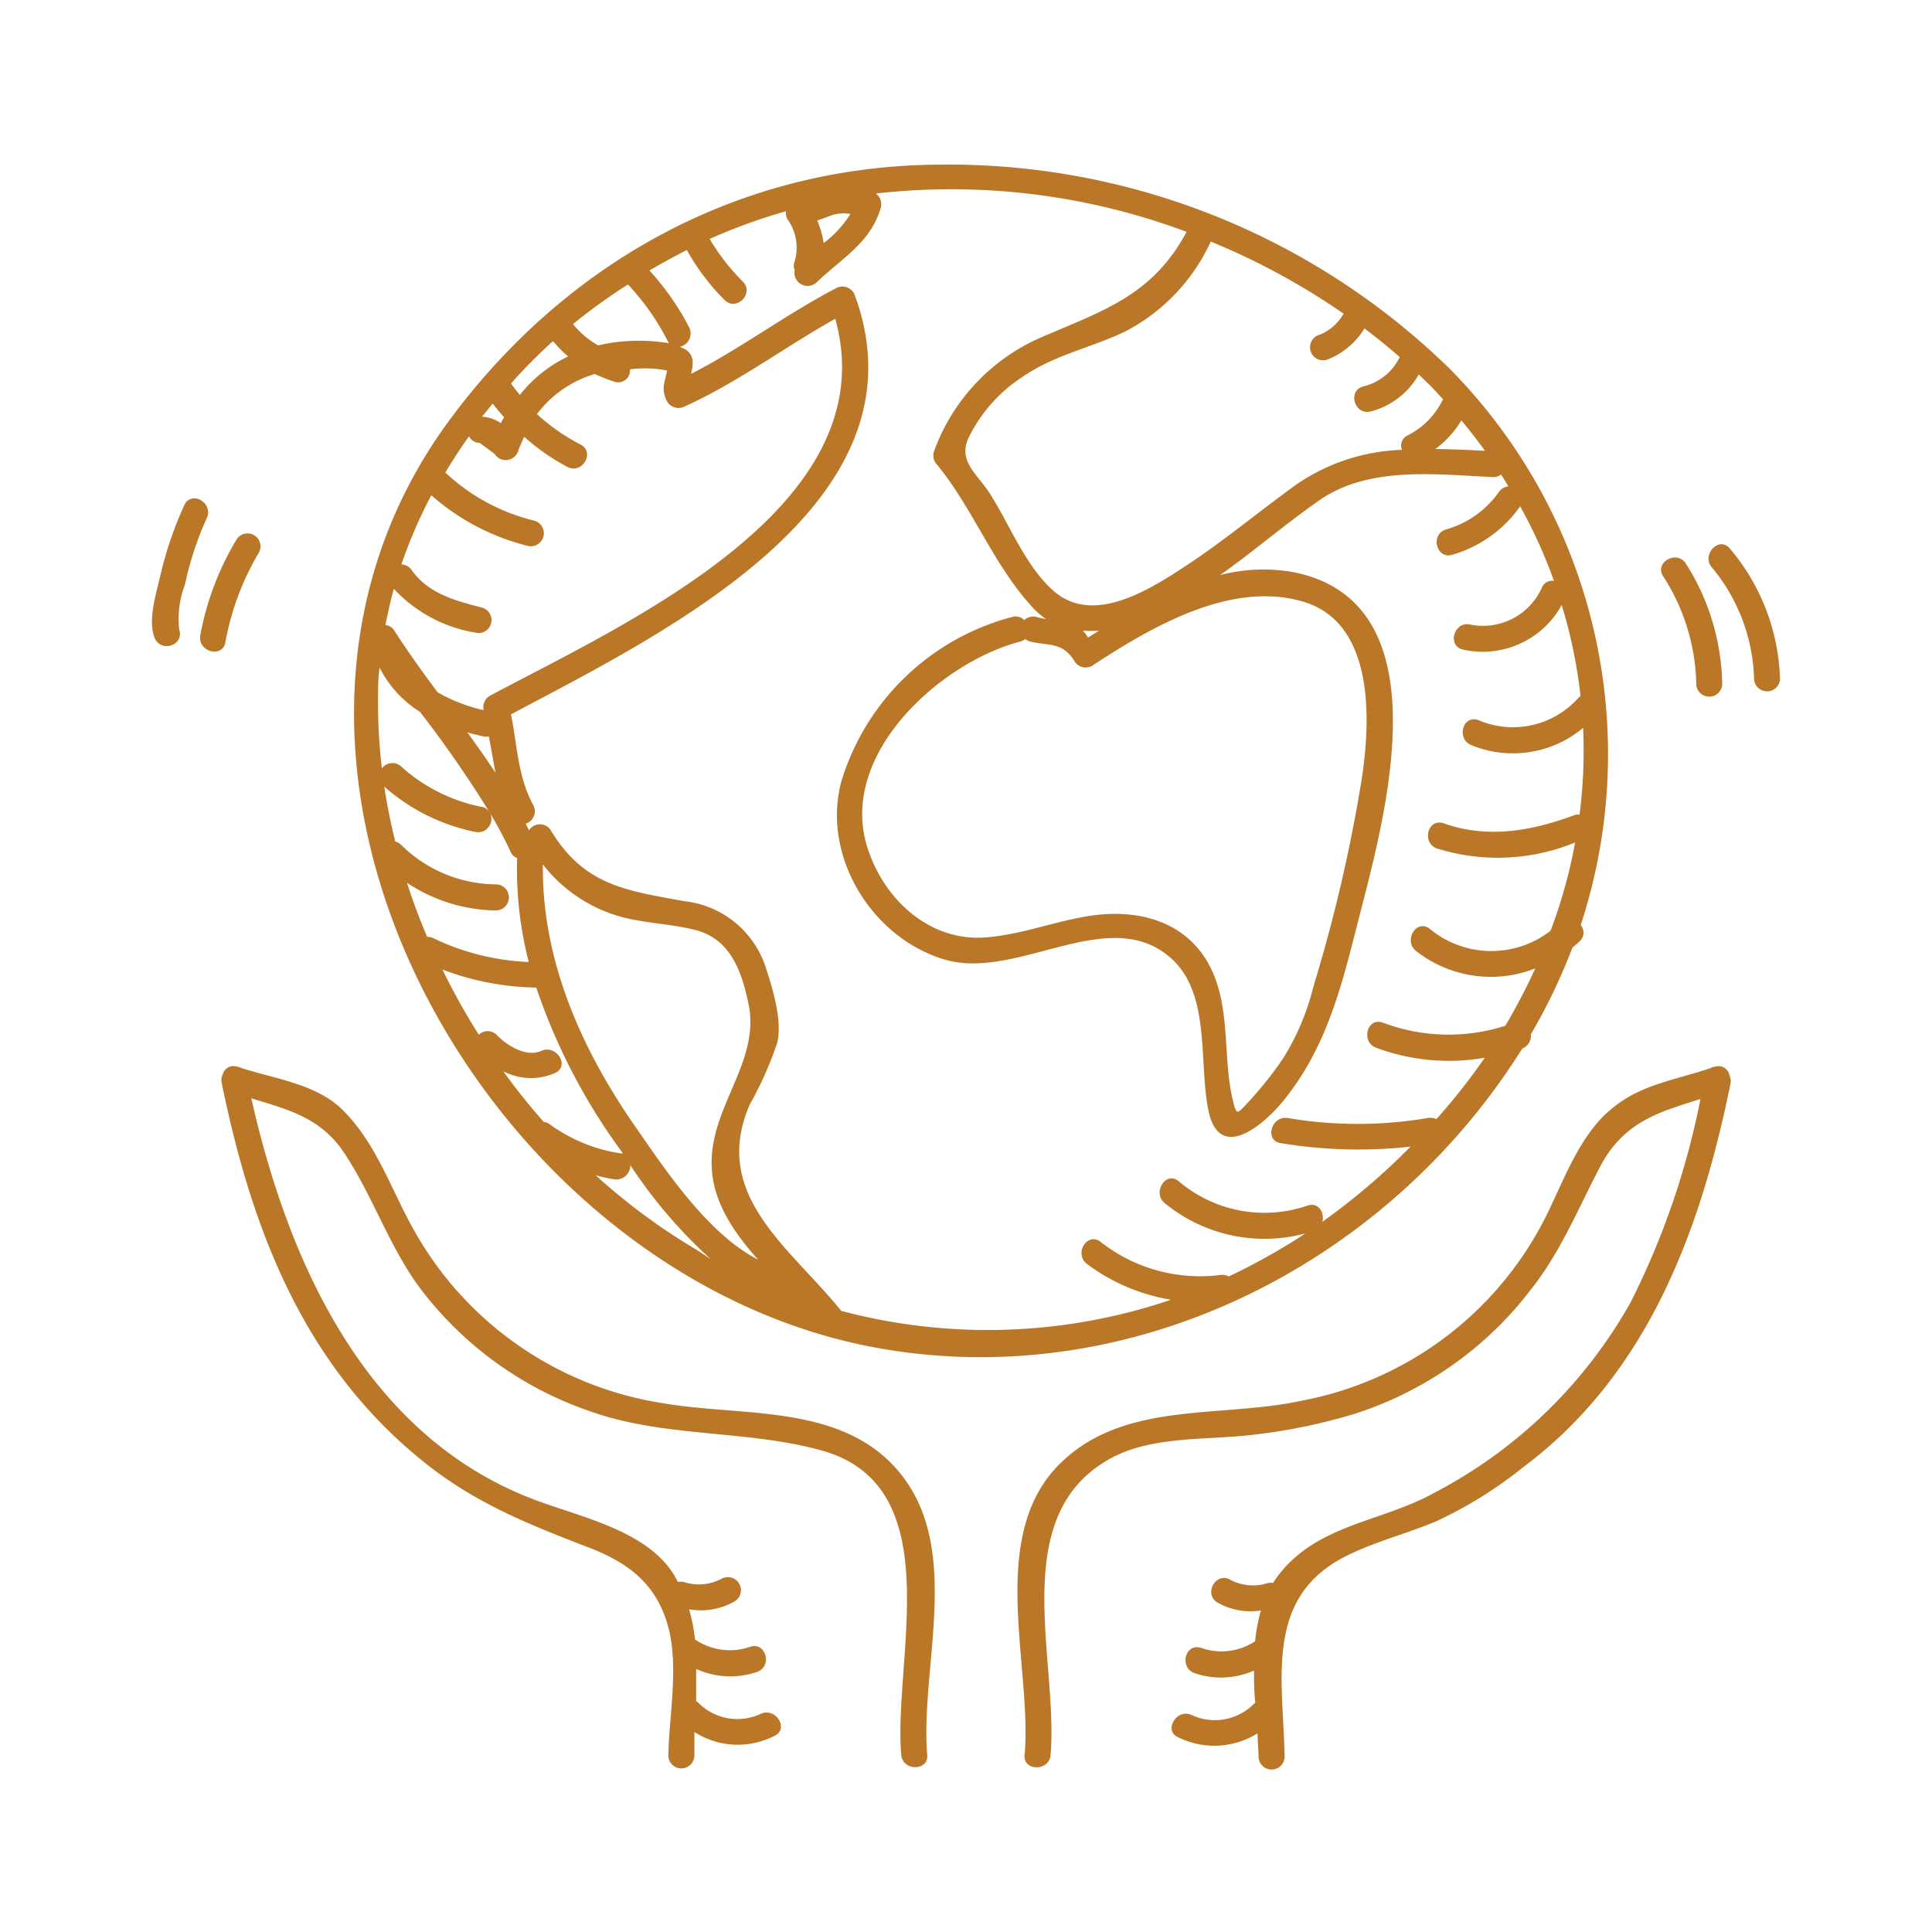 <svg xmlns="http://www.w3.org/2000/svg" viewBox="0 0 120 120"><title>icon_svg_3</title><path d="M94.14,65.77l.41-.64a.84.84,0,0,0,.53-.88,36.06,36.06,0,0,0,2.59-5.4,5.46,5.46,0,0,0,.45-.39.72.72,0,0,0,.06-1,34.05,34.05,0,0,0-8.13-34.55,44.55,44.55,0,0,0-32-12.68c-12.25.15-22.94,6.11-30.15,15.89-15.59,21.17,1.95,52.68,26,57.49C69.61,86.72,85.51,79,94.14,65.77ZM90.77,26.11c.51.62,1,1.24,1.46,1.89-1-.05-2.07-.1-3.08-.11A6.13,6.13,0,0,0,90.77,26.11ZM75.19,15a43.19,43.19,0,0,1,8.27,4.49l-.06.08A3,3,0,0,1,82,20.78a.81.81,0,1,0,.43,1.56,4.69,4.69,0,0,0,2.32-1.94c.75.57,1.49,1.16,2.19,1.78A3.4,3.4,0,0,1,84.69,24c-1,.23-.59,1.79.43,1.56a4.79,4.79,0,0,0,3-2.3l.77.74.75.81a.36.36,0,0,0-.07.1,4.82,4.82,0,0,1-2.13,2.13.69.69,0,0,0-.36.9,12.26,12.26,0,0,0-6.64,2.21c-2.28,1.65-4.43,3.45-6.79,5s-5.8,3.71-8.25,1.52c-1.72-1.54-2.7-4.11-3.91-6-.77-1.22-2-2-1.34-3.46a9.52,9.52,0,0,1,3.48-3.88C65.59,22,68,21.54,70,20.53a11.84,11.84,0,0,0,5.09-5.29A.72.72,0,0,0,75.19,15ZM67.82,41.36c3.64-2.38,8.57-5.31,13.09-4s4.22,7.47,3.66,11.09a97.57,97.57,0,0,1-3,12.86,15.31,15.31,0,0,1-1.88,4.44,23.55,23.55,0,0,1-2.16,2.71c-.61.64-.71.86-.9.11-.72-2.72-.15-5.67-1.36-8.3-1.4-3-4.47-3.85-7.55-3.39-2.22.34-4.31,1.19-6.57,1.35C57.8,58.45,55.08,56,54,53c-2.22-5.89,4.28-11.81,9.36-13.15a.8.8,0,0,0,.32-.16.74.74,0,0,0,.32.16c1.15.28,2,0,2.75,1.24A.81.81,0,0,0,67.82,41.36Zm-.56-2.19a6.15,6.15,0,0,0,1,0l-.68.43A2.33,2.33,0,0,0,67.26,39.17ZM51.69,13.36a2.39,2.39,0,0,1,1.13-.07,6.79,6.79,0,0,1-1.66,1.81,5.55,5.55,0,0,0-.4-1.4ZM39,17.67a15,15,0,0,1,2.46,3.49.91.91,0,0,0,.11.16,11.58,11.58,0,0,0-3.78,0l-.64.13a5.44,5.44,0,0,1-1.56-1.32A35.9,35.9,0,0,1,39,17.67Zm-4.63,3.54a7.36,7.36,0,0,0,.92.93,8.37,8.37,0,0,0-3,2.39c-.19-.23-.37-.46-.55-.71Q32.94,22.46,34.32,21.21ZM30.6,25.07c.23.29.46.57.71.85-.07.12-.14.24-.2.36a2.36,2.36,0,0,0-1.17-.4Zm-6.14,11.5a8.88,8.88,0,0,0,5.05,2.72.8.8,0,0,0,.43-1.55c-1.63-.42-3.34-.87-4.36-2.32a.8.8,0,0,0-.65-.36,29.69,29.69,0,0,1,1.86-4.3,14.27,14.27,0,0,0,6,3.15.81.81,0,0,0,.43-1.56,12.38,12.38,0,0,1-5.56-3h0q.69-1.16,1.47-2.25a.75.75,0,0,0,.67.41l.92.68a.81.81,0,0,0,1.47-.2c.11-.3.24-.59.37-.86A13.38,13.38,0,0,0,35.24,29c.93.48,1.74-.91.82-1.39a12.29,12.29,0,0,1-2.71-1.89,7,7,0,0,1,3.59-2.49,11.8,11.8,0,0,0,1.19.47.74.74,0,0,0,1-.76,7.24,7.24,0,0,1,2.3.07c-.12.71-.36,1.05-.08,1.74a.83.83,0,0,0,1.19.49c3.3-1.5,6.2-3.68,9.34-5.44,3.26,11.74-13.21,19-21.46,23.42a.81.81,0,0,0-.38.89A10.33,10.33,0,0,1,27.18,43c-.93-1.25-1.84-2.51-2.68-3.82a.75.75,0,0,0-.56-.36C24.09,38.06,24.26,37.31,24.46,36.57ZM30.78,48c-.56-.85-1.15-1.68-1.75-2.51.34.1.68.18,1,.25a.74.74,0,0,0,.33,0C30.52,46.51,30.63,47.27,30.78,48ZM23.64,40.8l0,0,0,.05A.19.19,0,0,0,23.64,40.8Zm.08,6.93a34.56,34.56,0,0,1-.24-4.2c0-.7,0-1.39.1-2.08a.77.77,0,0,0,.07.16,7,7,0,0,0,2.44,2.61,72.88,72.88,0,0,1,4.3,6.2.71.71,0,0,0-.45-.3,10.5,10.5,0,0,1-5-2.49A.8.8,0,0,0,23.72,47.73Zm2.81,10.46c-.47-1.11-.89-2.22-1.25-3.36a10.18,10.18,0,0,0,5.52,1.72.81.81,0,0,0,0-1.62,8.47,8.47,0,0,1-5.88-2.45.78.78,0,0,0-.37-.21c-.28-1.13-.51-2.27-.68-3.41a12.19,12.19,0,0,0,5.64,2.81.83.83,0,0,0,.94-1.15,26.14,26.14,0,0,1,1.27,2.4.68.68,0,0,0,.4.37,23.17,23.17,0,0,0,.72,6.46,15,15,0,0,1-5.93-1.48A.77.77,0,0,0,26.53,58.19Zm7.64,11.66a.65.65,0,0,0-.39-.16q-1.34-1.51-2.52-3.15a3.72,3.72,0,0,0,3.18.12c1-.41.13-1.81-.81-1.39s-2.13-.32-2.79-1a.79.79,0,0,0-1.1,0,42.22,42.22,0,0,1-2.26-4.05,17.11,17.11,0,0,0,5.83,1.12,37.41,37.41,0,0,0,5.1,9.91l.28.39-.13,0A10,10,0,0,1,34.17,69.85Zm8.95,7.69A38.35,38.35,0,0,1,37,73a11.21,11.21,0,0,0,1.15.25.87.87,0,0,0,1-.88,30.38,30.38,0,0,0,5,5.84C43.83,78,43.48,77.76,43.12,77.54Zm-3.61-7.49c-3.38-4.84-5.87-10.41-5.79-16.36a9.26,9.26,0,0,0,5.84,3.47c1.24.23,2.5.3,3.72.63,2.14.58,2.82,2.66,3.22,4.61.73,3.61-2.5,6.43-2.29,10.16.11,2.14,1.37,4,2.88,5.68C43.94,76.64,41.24,72.53,39.51,70.05Zm42.62,5.84c.16-.56-.25-1.26-.94-1a8.22,8.22,0,0,1-8-1.54c-.83-.63-1.64.78-.82,1.4a9.77,9.77,0,0,0,8.71,1.86,37.52,37.52,0,0,1-3.41,2c-.44.24-.9.46-1.35.67a.9.9,0,0,0-.52-.09,10,10,0,0,1-7.46-2.07c-.84-.61-1.65.79-.81,1.4a12,12,0,0,0,5.2,2.21,35.4,35.4,0,0,1-20.48.69c-3.16-3.93-8.13-7.18-5.68-12.82a22,22,0,0,0,1.71-3.85c.32-1.41-.3-3.37-.73-4.7a6,6,0,0,0-5-4.07c-3.6-.66-6.26-.95-8.34-4.41a.8.8,0,0,0-1.35,0l-.21-.41A.81.81,0,0,0,33.12,50c-.95-1.72-1-3.74-1.38-5.63C41,39.43,57.83,31.37,53.11,18.38a.82.82,0,0,0-1.18-.48c-3.1,1.62-5.9,3.73-9,5.32.12-.58.24-1.17-.41-1.55l-.29-.13a.85.85,0,0,0,.58-1.2,16.66,16.66,0,0,0-2.47-3.54c.76-.45,1.53-.87,2.32-1.27A14.06,14.06,0,0,0,45,18.63c.73.74,1.87-.4,1.14-1.14a13.19,13.19,0,0,1-2.06-2.65,35,35,0,0,1,4.74-1.72.88.88,0,0,0,.09.5,3,3,0,0,1,.45,2.61.67.67,0,0,0,0,.54.82.82,0,0,0,1.35.78c1.54-1.49,3.37-2.46,4-4.66a.82.82,0,0,0-.31-.87,41.68,41.68,0,0,1,19.3,2.38v0c-2.1,3.93-5.14,4.88-8.95,6.52A12.27,12.27,0,0,0,58,28.07a.82.82,0,0,0,.2.79c2.28,2.78,3.56,6.37,6.06,9a4.83,4.83,0,0,0,.71.59,5,5,0,0,1-.6-.13.8.8,0,0,0-.75.2.74.74,0,0,0-.75-.2,15.1,15.1,0,0,0-10.6,10.17C51,53.11,54.1,58.22,58.64,59.59s10.25-3.54,14.12-.05c2.46,2.22,1.68,6.46,2.3,9.44.67,3.25,3.42.89,4.61-.56,2.71-3.3,3.65-7.12,4.68-11.19,1.56-6.13,5.53-19.73-3.95-21.68a10.63,10.63,0,0,0-4.62.17c2.1-1.48,4.06-3.18,6.16-4.64,3.09-2.15,7.22-1.61,10.77-1.45a.72.72,0,0,0,.52-.16c.16.24.31.49.46.74a.81.81,0,0,0-.6.36,6,6,0,0,1-3.29,2.32c-1,.33-.56,1.89.43,1.56a7.83,7.83,0,0,0,4.19-3,31,31,0,0,1,2.1,4.63.7.7,0,0,0-.74.39,4,4,0,0,1-4.47,2.32c-1-.22-1.45,1.34-.43,1.56A5.6,5.6,0,0,0,97,37.58a31,31,0,0,1,1.17,5.65l-.12.1a5.44,5.44,0,0,1-6.22,1.4c-1-.36-1.39,1.2-.42,1.56a6.79,6.79,0,0,0,6.92-1.08,31.5,31.5,0,0,1-.22,5.39,1,1,0,0,0-.24,0c-2.66,1-5.44,1.52-8.19.54-1-.35-1.4,1.21-.43,1.56a12.66,12.66,0,0,0,8.58-.37c-.14.78-.31,1.57-.52,2.35a31.55,31.55,0,0,1-1,3.13,6,6,0,0,1-7.52-.13c-.84-.62-1.64.78-.82,1.4a7.53,7.53,0,0,0,7.39,1.07,38.78,38.78,0,0,1-1.86,3.56,11.53,11.53,0,0,1-7.6-.19c-1-.36-1.39,1.2-.42,1.56a13,13,0,0,0,6.74.62,39.14,39.14,0,0,1-3,3.81.92.92,0,0,0-.53-.07,26,26,0,0,1-8.72,0c-1-.15-1.45,1.4-.43,1.56a29.52,29.52,0,0,0,8.07.22A41.24,41.24,0,0,1,82.13,75.89Z" style="fill:#b97727"/><path d="M106.54,66.25a.75.75,0,0,0-.29.09c-2.07.71-4.26,1-6,2.41-2.15,1.64-3.15,4.7-4.33,7A21.39,21.39,0,0,1,80.85,87c-5,1.09-10.94,0-14.91,3.81-4.72,4.51-1.81,12.63-2.3,18.21-.09,1,1.53,1,1.61,0,.52-5.94-2.82-15,3.87-18.51,2.43-1.26,5.55-1.08,8.2-1.34a35.44,35.44,0,0,0,6.77-1.34A22.35,22.35,0,0,0,95.16,80c1.8-2.29,2.89-5,4.26-7.6,1.49-2.76,3.65-3.33,6.2-4.14a49,49,0,0,1-4.35,12.65,29.75,29.75,0,0,1-12.2,11.82c-3.2,1.78-7.14,1.93-9.58,5-.15.19-.29.39-.42.59a1,1,0,0,0-.3,0,3,3,0,0,1-2.34-.19c-.89-.54-1.7.86-.82,1.4a4.15,4.15,0,0,0,2.71.5,10.22,10.22,0,0,0-.36,1.91,3.8,3.8,0,0,1-3.34.42c-1-.35-1.4,1.21-.43,1.56a5.07,5.07,0,0,0,3.7-.16c0,.66,0,1.31.08,2l-.1.08a3.41,3.41,0,0,1-3.86.68c-.94-.43-1.77,1-.82,1.39a5.06,5.06,0,0,0,4.92-.25c0,.5.06,1,.06,1.44a.81.81,0,0,0,1.62,0c-.09-4.77-1.29-9.86,3.78-12.43,1.77-.9,3.75-1.39,5.59-2.16a26.08,26.08,0,0,0,5.46-3.39c7.72-5.77,11-14.67,12.86-23.79a.87.87,0,0,0-.06-.54A.69.69,0,0,0,106.54,66.25Z" style="fill:#b97727"/><path d="M55.79,91.36c-3.58-4.21-9.73-3.35-14.65-4.21A21.47,21.47,0,0,1,25.82,76.6C24.32,74,23.41,71,21.21,68.87,19.6,67.33,17.06,67,15,66.34a.7.7,0,0,0-.29-.09.68.68,0,0,0-.87.47.8.8,0,0,0-.07.54c1.88,9.19,5.14,17.68,12.7,23.66,3.14,2.49,6.42,3.78,10.1,5.2,2.59,1,4.32,2.37,5,5.18.55,2.47,0,5.22-.06,7.73a.81.81,0,0,0,1.62,0c0-.48,0-1,0-1.45a5,5,0,0,0,4.93.26c1-.43.13-1.82-.81-1.39a3.42,3.42,0,0,1-3.87-.68.67.67,0,0,0-.14-.11c0-.66,0-1.31,0-2a5.11,5.11,0,0,0,3.77.19c1-.35.55-1.91-.43-1.56a3.84,3.84,0,0,1-3.41-.46h0a10.86,10.86,0,0,0-.37-1.87,4.28,4.28,0,0,0,2.82-.49.81.81,0,0,0-.82-1.4,3,3,0,0,1-2.33.19.88.88,0,0,0-.36,0c-.08-.14-.15-.28-.24-.43-1.71-2.82-6-3.64-8.8-4.73-10.41-4-15.18-14.76-17.46-24.88,2.22.68,4.27,1.18,5.72,3.32,1.77,2.63,2.76,5.68,4.61,8.27a22.22,22.22,0,0,0,10.52,7.78c4.74,1.74,9.79,1.18,14.57,2.5,8,2.22,4.43,13,4.95,18.92.09,1,1.7,1,1.61,0C57.14,103.48,59.84,96.13,55.79,91.36Z" style="fill:#b97727"/><path d="M105.36,42.55a.81.81,0,0,0,1.61,0A14.37,14.37,0,0,0,104.71,35c-.56-.87-2-.06-1.39.82A12.77,12.77,0,0,1,105.36,42.55Z" style="fill:#b97727"/><path d="M107.45,34.08c-.65-.81-1.78.34-1.14,1.14a11.3,11.3,0,0,1,2.64,7,.81.81,0,0,0,1.61,0A13.08,13.08,0,0,0,107.45,34.08Z" style="fill:#b97727"/><path d="M12.84,32.19c.45-.94-.94-1.76-1.39-.82a23.15,23.15,0,0,0-1.52,4.5c-.25,1.05-.72,2.58-.36,3.66s1.9.56,1.56-.43a6,6,0,0,1,.36-2.8A19.79,19.79,0,0,1,12.84,32.19Z" style="fill:#b97727"/><path d="M14,39.89a16.7,16.7,0,0,1,2.07-5.55.8.8,0,0,0-1.39-.81,17.78,17.78,0,0,0-2.24,5.93C12.26,40.48,13.82,40.91,14,39.89Z" style="fill:#b97727"/></svg>